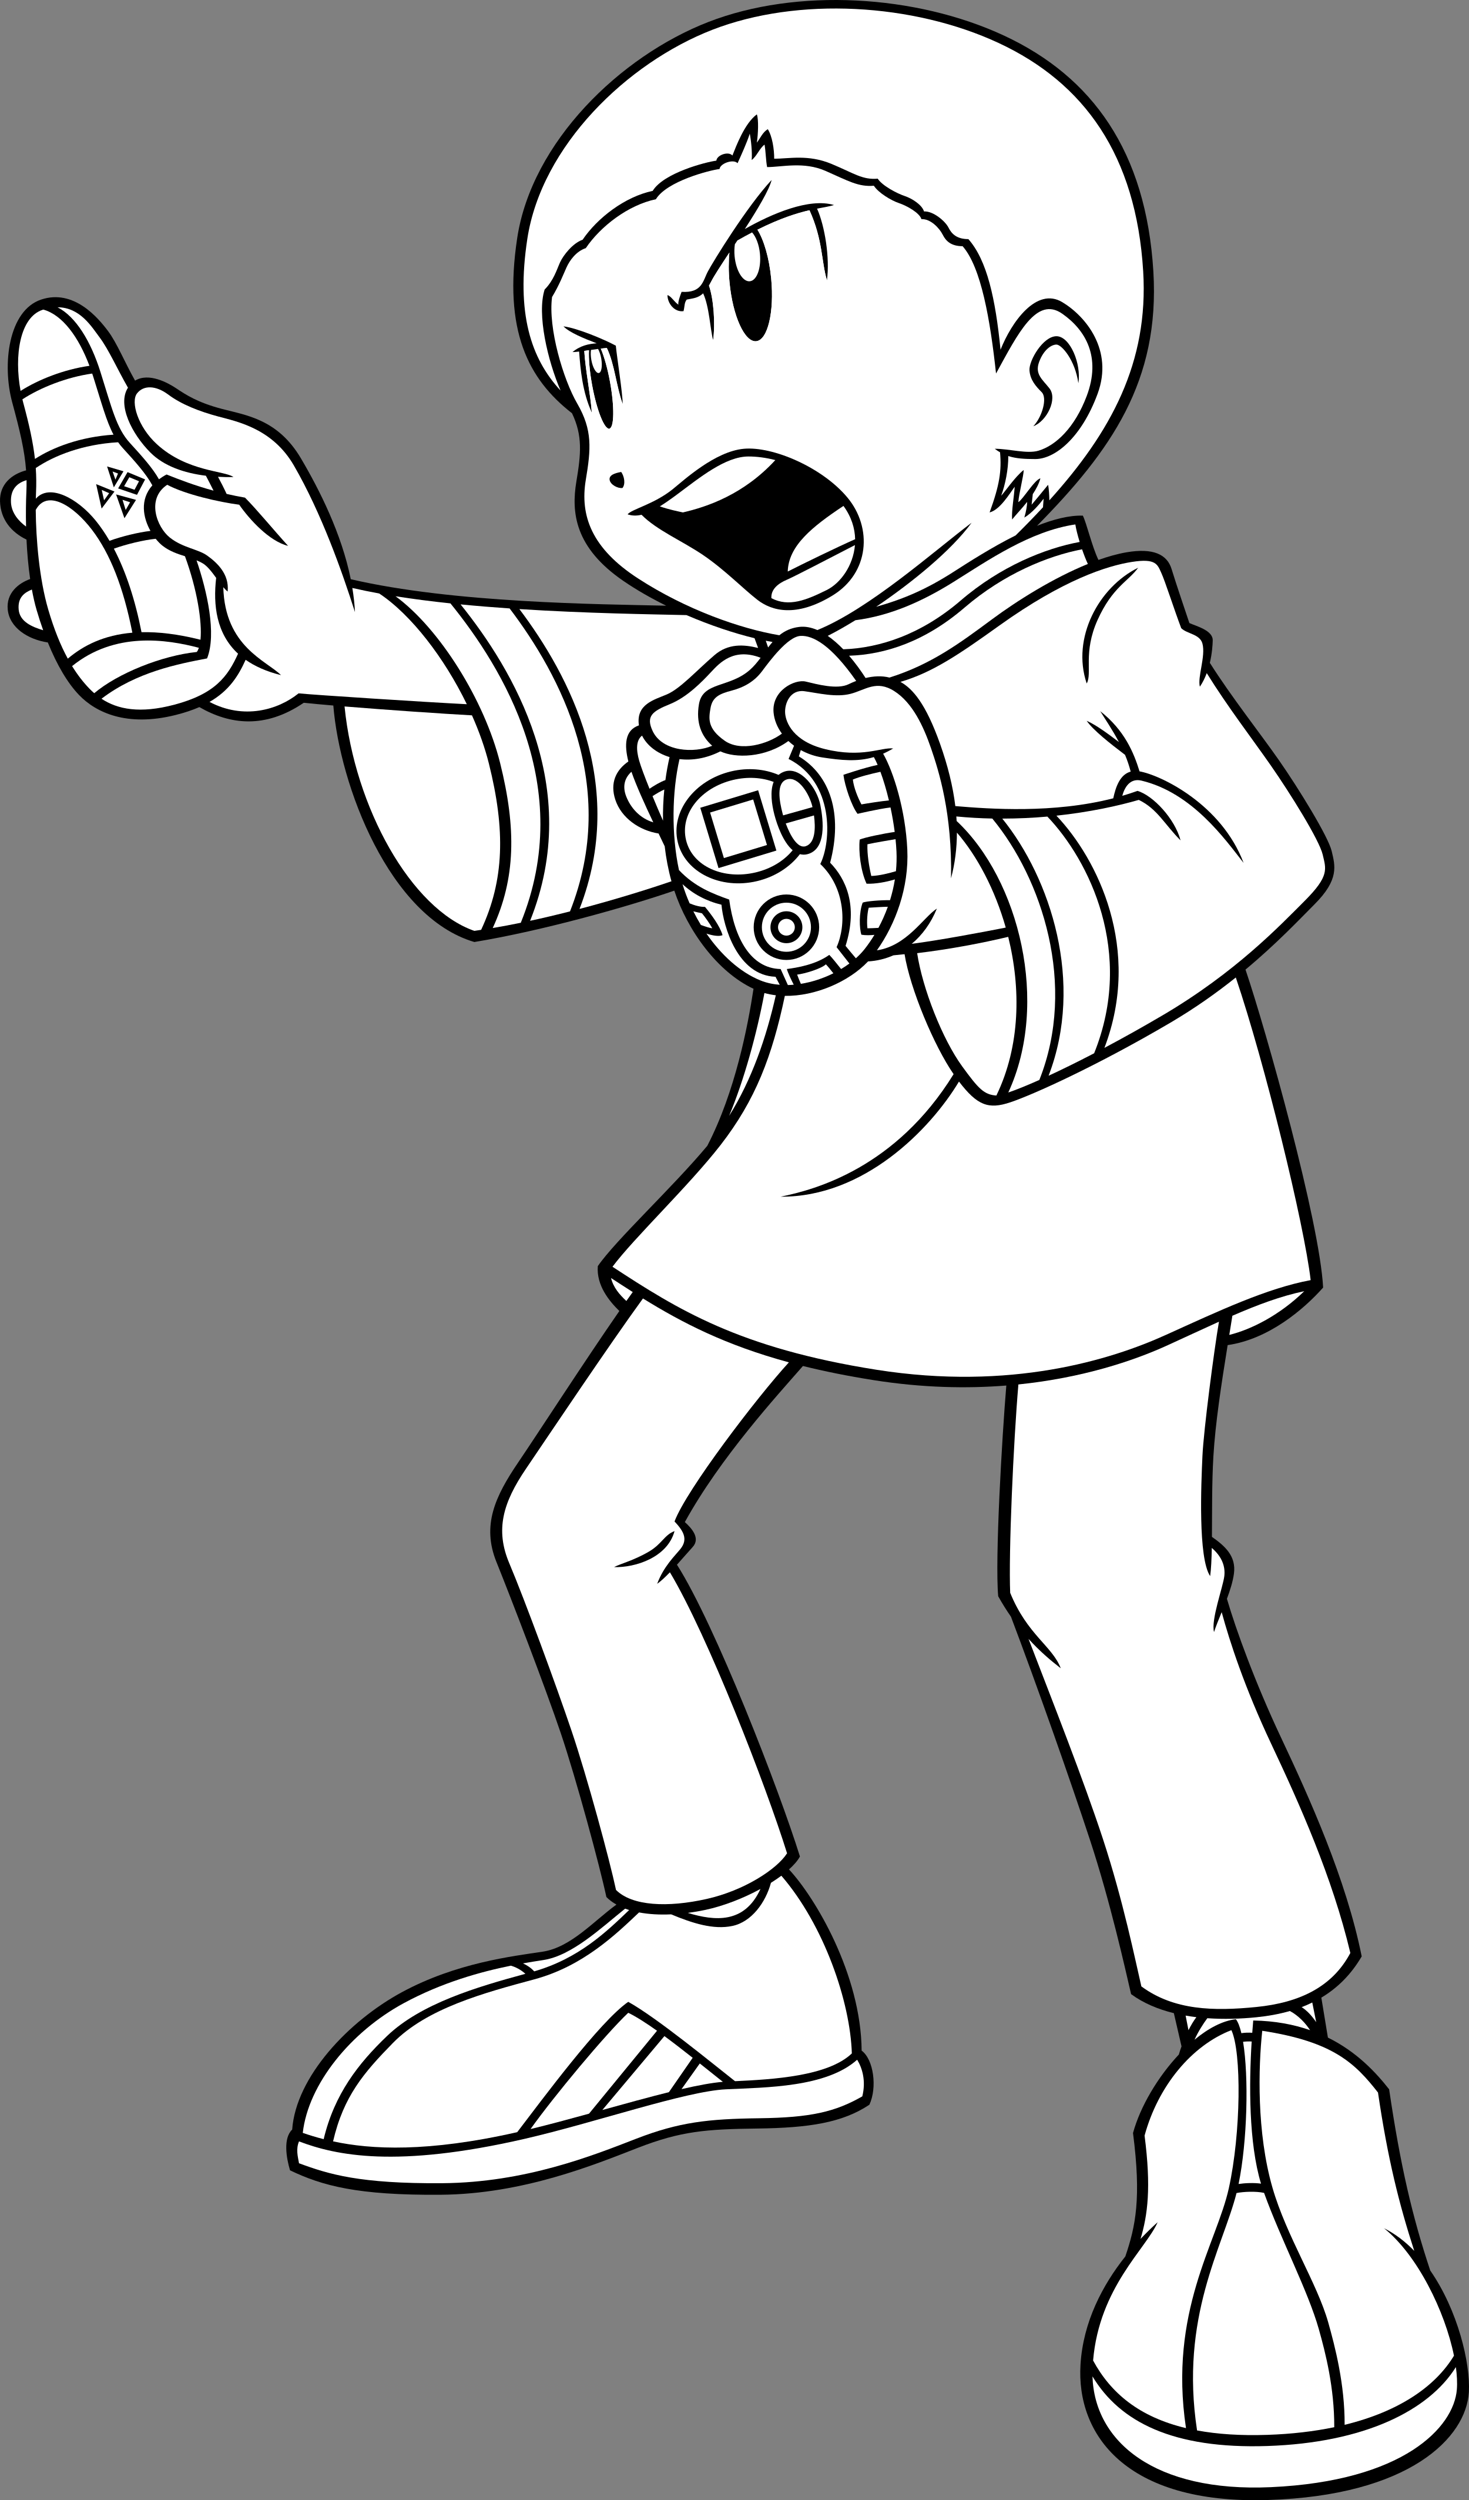 <?xml version="1.0" encoding="utf-8"?>
<!-- Generator: Adobe Illustrator 20.1.0, SVG Export Plug-In . SVG Version: 6.00 Build 0)  -->
<svg version="1.1" id="Layer_1" xmlns="http://www.w3.org/2000/svg" xmlns:xlink="http://www.w3.org/1999/xlink" x="0px" y="0px"
	 viewBox="0 0 285.572 485.972" style="enable-background:new 0 0 285.572 485.972;" xml:space="preserve">
<rect x="0" y="0" width="285.572" height="485.972" fill="#808080" stroke="none"/>
<g>
	<path d="M278.035,441.318c-3.488-10.491-5.802-20.374-7.99-35.216
		c-2.612-3.328-6.32-7.301-11.901-10.052l-1.278-7.766
		c3.067-1.833,5.745-4.414,7.846-8.016c-3-15-10.167-30.833-15.667-42.5
		c-5.01-10.627-8.769-20.963-10.533-27.006c0.622-1.665,1.159-3.352,1.367-4.91
		c0.456-3.421-1.794-5.386-4.281-7.128c0.041-4.753-0.021-10.482,0.281-15.622
		c0.382-6.496,1.567-14.158,2.774-21.651c7.955-1.143,14.761-6.909,18.559-11.182
		c-0.644-12.708-11.066-49.937-15.088-61.808c6.112-5.093,10.523-9.793,13.421-12.692
		c4.833-4.833,4-7.5,3.333-10.333c-0.667-2.834-6.417-12.167-10.25-17.667
		c-3.621-5.195-9.304-12.389-13.436-18.931c0.431-1.814,0.542-3.459,0.561-4.361
		c0.041-1.958-3.167-2.75-4.542-3.375c-0.625-1.875-2.583-7.625-3.458-10.5s-3.625-4.125-8.75-3.25
		c-1.741,0.297-3.584,0.816-5.467,1.484c-1.266-2.636-2.296-7.135-3.033-8.609
		c-2.674-0.085-5.763,0.73-8.905,1.978c14.396-14.619,23.906-28.114,22.614-49.436
		c-1.412-23.3-11.833-37.833-29-45.833c-17.167-8-40.333-9.333-57.5-2.667
		c-17.167,6.667-34.334,23.333-37.167,42c-2.726,17.958,2.118,27.424,10.65,34.053
		c2.099,4.392,1.747,7.899,0.85,13.28c-1,6-0.333,12.834,9.167,19.334
		c2.583,1.768,5.403,3.368,8.291,4.795c-13.026-0.3-41.328-0.491-61.313-5.148
		c-1.784-8.829-6.058-17.333-9.686-23.481c-4.5-7.625-10.625-8.375-15.375-9.625s-7-2.75-8.875-4
		c-1.629-1.086-5.332-3.11-7.997-1.494c-1.996-3.522-3.521-7.322-5.253-9.631
		c-1.875-2.5-6.625-8.25-13-6.125s-7.625,12.625-5.625,20c1.478,5.448,2.407,9.328,2.692,13.2
		c-2.762,0.723-5.18,2.676-5.067,6.05c0.116,3.47,2.17,5.962,5.147,7.407
		c0.119,2.502,0.341,5.13,0.71,7.665c-2.268,0.807-4.677,2.728-4.357,5.928
		c0.35,3.503,3.865,5.806,7.792,6.399c1.765,4.356,3.834,7.89,6.083,10.226
		c3.25,3.375,9.25,6.25,18.75,3.875c1.77-0.442,3.296-0.959,4.624-1.539
		c5.922,3.409,12.766,4.283,20.293-0.836c1.557,0.162,3.533,0.343,5.751,0.532
		c1.25,15.493,10.849,41.095,27.415,45.968c13.392-2.206,30.049-6.941,38.872-9.987
		c2.585,7.748,8.364,15.789,15.398,19.079c-1.097,7.179-3.516,19.956-8.983,30.518
		c-6.682,8.019-17.807,18.328-21.286,23.389c-0.3,3.742,2.223,6.809,4.189,8.723
		c-6.671,9.612-15.841,23.798-19.647,29.402c-4.5,6.625-7.125,12.25-4.25,19.375s9.5,24.375,12.5,33.25
		s7.625,26,8.875,31.875c0.552,0.571,1.216,1.055,1.955,1.474
		c-4.404,3.188-8.857,8.318-14.33,9.151c-5.75,0.875-16.75,2.125-27.375,7.875
		c-10.359,5.606-20.594,16.439-21.332,26.709c-1.767,1.669-1.155,5.456-0.417,7.916
		c6.25,3,13.125,4.875,29.25,4.75s30-5.875,38.375-9.125s13.25-3.625,23.25-3.75s16.5-1.125,21.75-4.625
		c1.548-3.318,0.843-8.781-1.504-10.517c-0.124-14.835-9.065-29.802-14.124-35.217
		c0.959-0.865,1.703-1.719,2.128-2.516c-4.017-12.902-16.446-44.996-23.906-56.714
		c1.167-1.294,2.267-2.588,3.031-3.411c1.625-1.75-0.25-3.75-1.5-4.875
		c6.982-12.662,17.987-24.642,22.959-30.338c4.13,1.026,8.69,1.951,13.791,2.755
		c9.421,1.485,18.052,1.654,25.745,1.042c-0.846,10.167-2.222,33.717-1.578,40.958
		c0.81,1.451,1.641,2.767,2.48,3.975c5.068,13.388,11.559,31.818,15.353,43.359
		c4,12.167,6.833,25,8,30c2.383,1.756,5.238,2.945,8.315,3.701l1.49,6.455
		c-0.211,0.578-0.384,1.113-0.515,1.581c-4.074,4.348-7.505,10.093-8.915,15.263
		c1.644,12.717,0.5,18.127-1.492,23.987c-4.419,5.559-8.204,12.71-8.716,21.013
		c-0.833,13.5,8.667,27.166,36.334,26.333c27.666-0.833,38.666-12.167,39.166-21
		C285.859,459.392,283.425,449.081,278.035,441.318z"/>
	<path style="fill:#FFFFFF;" d="M146.681,124.051l0.694,1.893c-2.767-0.682-5.804-0.913-8.496,1.408
		c-3.625,3.125-6.625,6.5-9.25,7.625c-2.462,1.055-6.024,1.891-5.424,6.015
		c-2.783,0.939-2.844,3.857-2.052,7.02c-2.413,1.666-3.618,4.183-2.524,7.465
		c1.174,3.523,4.664,5.941,8.398,6.533c0.401,0.838,0.799,1.668,1.189,2.481
		c0.268,2.309,0.702,4.592,1.314,6.805c-4.393,1.507-10.813,3.519-17.871,5.375
		c9.319-24.064-1.965-45.377-11.692-58.282c12.985,0.829,25.316,1.005,32.486,1.17
		C138.098,121.563,142.723,123.087,146.681,124.051z"/>
	<path style="fill:#FFFFFF;" d="M76.891,115.893c3.416,0.542,7.006,1,10.675,1.386
		c10.189,12.57,24.379,35.723,13.674,62.082c-1.831,0.375-3.654,0.717-5.453,1.02
		c4.434-9.598,4.623-19.321,1.425-32.112C94.176,136.125,85.472,122.187,76.891,115.893z"/>
	<path style="fill:#FFFFFF;" d="M89.538,117.477c3.159,0.309,6.356,0.567,9.531,0.785
		c9.815,12.941,21.37,34.52,11.741,58.886c-2.544,0.648-5.147,1.269-7.76,1.833
		C113.469,152.956,99.673,130.078,89.538,117.477z"/>
	<path style="fill:#FFFFFF;" d="M19.379,65.602c1.732,2.31,3.469,6.215,5.497,9.754
		c-2.133,3.319,0.767,9.009,4.378,12.621c2.639,2.639,6.578,3.974,10.77,4.492
		c0.399,0.744,0.965,1.859,1.489,2.902c-3.655-0.996-6.649-2.15-9.134-3.145
		c-0.554,0.295-1.04,0.609-1.476,0.937c-1.244-2.218-3.35-4.544-5.649-7.062
		c-2.625-2.875-3.5-6.75-5.75-13.875c-1.862-5.897-4.754-10.671-8.317-12.499
		C15.563,59.732,17.82,63.524,19.379,65.602z"/>
	<path style="fill:#FFFFFF;" d="M35.958,108.12c2.359,6.436,3.364,12.734,3.014,16.227
		c-4.397-1.105-8.183-1.543-11.461-1.464c-1.22-6.211-3.01-11.727-5.374-16.237
		c2.362-0.855,5.802-1.691,8.137-1.919c0.454,0.571,0.923,1.041,1.356,1.375
		C32.984,107.149,34.484,107.649,35.958,108.12z"/>
	<path style="fill:#FFFFFF;" d="M9.379,118.477c-1.74-5.935-2.389-13.711-2.431-19.355
		c2.176-4.081,7.307-0.894,10.931,3.855c3.525,4.619,6.102,11.138,7.851,20
		c-5.498,0.466-9.479,2.443-12.55,5.047C11.762,125.426,10.5,122.302,9.379,118.477z"/>
	<path style="fill:#FFFFFF;" d="M21.289,105.119c-0.825-1.413-1.71-2.718-2.66-3.893
		c-3.529-4.36-9.038-7.334-11.665-4.283c0.01-0.424,0.022-0.834,0.04-1.217
		c0.074-1.631,0.058-3.185-0.05-4.756c3.562-2.409,9.102-4.611,16.009-5.009
		c0.282,0.399,0.585,0.778,0.916,1.141c2.359,2.584,4.508,4.964,5.737,7.235
		c-2.48,2.816-1.793,6.309-0.368,8.857C26.889,103.462,23.564,104.284,21.289,105.119z"/>
	<path style="fill:#FFFFFF;" d="M8.254,60.227c0.064-0.021,0.121-0.031,0.184-0.05
		c3.736,1.058,6.837,5.32,8.952,10.928c-4.928,0.69-9.924,2.668-13.389,4.876
		C2.726,69.129,3.865,61.69,8.254,60.227z"/>
	<path style="fill:#FFFFFF;" d="M4.355,77.618c3.464-2.258,8.546-4.301,13.567-5.01
		c0.069,0.206,0.141,0.409,0.207,0.618c1.639,5.19,2.55,8.65,3.938,11.261
		c-6.496,0.433-11.764,2.452-15.274,4.717c-0.359-3.196-1.102-6.602-2.289-10.978
		C4.45,78.027,4.406,77.821,4.355,77.618z"/>
	<path style="fill:#FFFFFF;" d="M2.129,97.602c-0.106-2.553,1.24-3.741,3.029-4.272
		c0.014,0.745,0.006,1.498-0.029,2.272c-0.083,1.82-0.122,4.166-0.064,6.745
		C3.662,101.325,2.217,99.728,2.129,97.602z"/>
	<path style="fill:#FFFFFF;" d="M3.629,118.477c-0.206-2.369,1.118-3.289,2.568-3.892
		c0.257,1.401,0.562,2.756,0.932,4.017c0.396,1.35,0.817,2.652,1.263,3.899
		C6.28,121.869,3.836,120.862,3.629,118.477z"/>
	<path style="fill:#FFFFFF;" d="M14.015,129.472c8.317-6.74,18.355-5.21,24.645-3.56
		c-0.113,0.329-0.244,0.614-0.406,0.814c-6.817,0.705-15.399,4.173-19.934,8.014
		c-0.326-0.285-0.643-0.579-0.941-0.889C16.174,132.6,15.055,131.158,14.015,129.472z"/>
	<path style="fill:#FFFFFF;" d="M33.879,136.977c-6.659,1.763-11.011,0.911-14.148-1.161
		c6.829-5.208,14.884-6.759,20.523-7.839c1.897-4.743-0.03-13.193-2.047-19.064
		c0.4,0.167,0.795,0.346,1.172,0.564c0.931,0.539,1.806,1.699,2.642,2.848
		c-0.614,5.308,0.042,10.841,4.257,14.736C44.266,131.519,41.781,134.885,33.879,136.977z"/>
	<path style="fill:#FFFFFF;" d="M58.045,134.768c-3.994,3.226-10.678,5.164-17.312,1.665
		c3.825-2.2,5.606-5.066,7.018-8.188c1.778,1.254,4.032,2.277,6.877,2.981
		c-2.801-2.801-10.918-5.51-11.22-17.091c0.285,0.332,0.567,0.632,0.845,0.841
		c0.375-3.5-2.25-5.75-4-7s-4.75-1.5-7.25-3.5s-4.625-7.5-0.5-10.25c3.5,1.875,10.125,3.375,14,3.875c2,2.875,5.875,7.125,9.5,8
		c-2.625-2.875-6.125-7.125-8.375-9.375c-1.261-0.214-2.439-0.461-3.577-0.722
		c-0.497-1.092-1.223-2.497-1.674-3.329c1.002,0.055,2.007,0.072,3.001,0.051
		c-1.625-1.25-9-1-14.875-6.375c-3.718-3.401-5.125-8.25-3.875-9.875s3.625-1.625,6.125,0.25s6,3.25,9.75,4.25
		s10.5,2.375,14.625,9.5c5.36,9.259,9.375,20.625,11.875,28.5c-0.071-1.563-0.253-3.132-0.509-4.694
		c1.665,0.386,3.407,0.744,5.218,1.072c6.239,4.137,12.663,12.526,17.035,21.525
		C82.54,136.462,61.221,135.086,58.045,134.768z"/>
	<path style="fill:#FFFFFF;" d="M66.981,137.316c8.401,0.687,19.224,1.429,24.77,1.727
		c1.397,3.143,2.528,6.325,3.294,9.392c3.219,12.875,3.005,22.642-1.514,32.302
		c-0.44,0.066-0.884,0.138-1.319,0.198C79.93,176.678,68.943,156.973,66.981,137.316z"/>
	<path style="fill:#FFFFFF;" d="M220.004,109.227c4.75-0.75,5,0.5,5.75,2.125s2.5,7.125,3.875,10.75
		c1.125,1.125,3.625,1.125,4.125,3c0.657,2.463-1,6.5-0.5,8.375c0.562-0.827,0.997-1.729,1.336-2.641
		c4.063,6.548,8.719,12.59,12.414,17.891c3.833,5.5,9.458,14.542,10.125,17.375
		c0.667,2.834,1.333,4.167-3.5,9c-4.834,4.834-13.459,13.917-27.625,22.25
		c-4.032,2.372-7.824,4.478-11.305,6.325c7.32-19.218-1.336-36.704-9.331-45.132
		c6.489-0.695,12.029-1.913,16.01-3.068c3.625,1.75,5,4.75,8.125,7.875c-1.125-4.25-5.375-8.75-8.375-9.625
		c-0.975,0.355-1.963,0.668-2.957,0.96c0.42-1.583,1.475-3.491,3.707-2.96
		c9.88,2.353,16.25,11.375,19.875,16c-4.311-11.418-16.112-17.078-20.226-17.794
		c-1.13-3.657-2.914-7.985-7.649-11.706c0.902,1.458,2.339,3.547,3.636,6.003
		c-1.918-1.453-4.356-3.282-6.261-4.128c1.159,1.738,4.571,4.441,7.453,6.619
		c0.44,1.044,0.808,2.137,1.097,3.259c-2.095,0.568-2.917,3.011-3.386,5.189
		c-11.605,2.974-23.927,2.083-30.702,1.514c-0.473-3.872-1.474-7.891-2.962-12.081
		c-2.778-7.819-5.301-10.723-7.711-12.065c6.239-1.81,11.511-5.419,19.211-10.935
		C206.741,112.656,215.254,109.977,220.004,109.227z"/>
	<path style="fill:#FFFFFF;" d="M170.467,184.721c3.622-5.11,6.26-12.183,5.912-19.619
		c-0.357-7.623-2.644-15.01-4.697-18.61c0.638-0.282,1.285-0.614,1.947-1.015
		c-2.375-0.25-6.006,1.899-13.25,0.125c-6.125-1.5-7.625-5.125-7.75-7s1-4.625,3.75-4.25s6.125,1.25,9,0.5s5-2.75,8.5-0.5
		s5.625,6.75,7.125,11.125s4.125,12.625,3.875,25.25c0.765-2.878,1.135-5.839,1.146-8.891
		c3.981,4.599,7.417,11.139,9.492,18.462c-4.966,0.979-13.143,2.495-18.273,3.157
		c1.993-1.672,3.703-3.947,4.885-6.853C179.485,178.326,176.306,183.842,170.467,184.721z"/>
	<path style="fill:#FFFFFF;" d="M166.441,132.354c-0.511,0.195-1,0.404-1.437,0.623
		c-2.25,1.125-6.25,0-8.375-0.5s-6.625,1.75-6.25,6c0.129,1.469,0.715,2.874,1.622,4.12
		c-2.801,2.074-8.046,3.544-11.122,1.38c-3.375-2.375-3.125-4.25-2.75-6.375s1.75-2.75,4.125-3.375
		s4.375-1.75,5.875-3.75s5-6.75,7.5-6.875C158.056,123.48,161.549,125.378,166.441,132.354z"/>
	<path style="fill:#FFFFFF;" d="M149.322,125.85l-0.452-1.311c0.448,0.091,0.884,0.173,1.307,0.247
		C149.882,125.129,149.598,125.484,149.322,125.85z"/>
	<path style="fill:#FFFFFF;" d="M147.864,127.849c-0.634,0.851-1.306,1.674-2.11,2.378
		c-4,3.5-9.125,2.25-9.875,6.625c-0.623,3.631,0.468,6.247,2.57,8.102
		c-3.454,1.49-9.671,1.175-11.57-2.852c-1.387-2.939,0-3.875,3.375-5.25c3.375-1.375,6.25-4.375,8-6.25
		C139.935,128.8,142.663,125.859,147.864,127.849z"/>
	<path style="fill:#FFFFFF;" d="M192.879,120.352c-6.299,4.666-11.837,8.786-19.964,11.347
		c-1.522-0.384-3.14-0.276-4.645,0.086c-0.859-1.34-1.954-2.87-3.209-4.331
		c7.091-0.23,14.823-2.804,22.443-9.353c7.65-6.575,16.21-10.057,22.848-11.333
		c0.353,1.023,0.739,2.017,1.125,2.852C204.755,112.344,197.747,116.746,192.879,120.352z"/>
	<path style="fill:#FFFFFF;" d="M209.886,105.341c-6.676,1.23-15.371,4.716-23.132,11.386
		c-7.624,6.552-15.7,9.238-22.826,9.477c-0.947-0.983-1.962-1.879-3.018-2.609
		c1.549-0.778,3.378-1.809,5.378-3.042c6.755-0.866,12.996-3.642,19.091-7.451
		c6.666-4.166,14.875-9.875,23.666-11.166C209.182,102.825,209.493,104.054,209.886,105.341z"/>
	<path style="fill:#FFFFFF;" d="M102.509,46.447c2.743-18.072,19.362-34.207,35.982-40.661
		c16.619-6.454,39.047-5.163,55.667,2.582c16.62,7.745,26.708,21.815,28.076,44.373
		c1.072,17.683-6.204,31.183-18.241,44.508c-0.02-0.975-0.077-2.128-0.239-3.021
		c-1,1.25-3.209,3.875-3.209,3.875l0.23-2.064c0.644-0.973,1.193-2,1.479-3.061
		c-1.125,0.25-3.417,4.125-4.292,4.625c0.125-1.75,1.042-5.125,1.042-6.25c-1.625,1.25-3.75,4.375-4.375,5
		c0.806-2.187,1.392-5.113,1.383-7.711c1.494,0.489,3.151,0.586,5.242,0.586
		c3.875,0,9-4.208,12.125-12.708s-2.353-15.078-6.875-17.792c-5-3-9.875,3.875-12,9.25c-1-10-2.625-17.375-6.25-21.5
		c-2.25,0-3.25-1-3.875-2.25s-3-3.25-4.75-3.125c-0.375-1.25-2.25-2.5-3.75-3s-4.375-2-5.25-3.375c-3,0.25-4.5-1-9-2.875
		c-4.5-1.875-8.25-1-11.125-1c0-1.875-0.375-4.375-1.25-5.75c-1,0.625-1.375,1.625-2.125,2.625c0.25-1.625,0.375-4.5,0-5.5
		c-2.375,1.75-4,6.125-4.75,8c-0.75-0.875-3-0.125-3.125,1c-2,0.25-10.25,2.375-12.375,5.875
		c-5.375,1.125-10.75,5.25-13.625,9.5c-1.875,0.625-3.75,3-4.375,4.375s-1.25,3.542-3,5.292
		c-1.548,4.786,0.59,13.836,3.098,19.651C103.193,69.682,100.313,60.911,102.509,46.447z"/>
	<path style="fill:#FFFFFF;" d="M113.879,93.268c1-6,1.333-9.667-1.667-14.833
		c-2.71-4.668-5.692-14.639-4.892-20.7c1.434-2.383,2.184-4.383,2.809-5.758
		s1.875-3.125,3.75-3.75c2.875-4.25,8.25-8.375,13.625-9.5c2.125-3.5,10.375-5.625,12.375-5.875
		c0.125-1.125,2.75-2,3.5-1.125c0.625-1.375,1.875-4.125,2.375-5.75c0.25,1.25,0.5,3.625,0.375,5.125
		c1-0.75,1.5-2.25,2.5-3c0.25,1.5,0.25,3.125,0.5,4.375c2.875,0,7.125-1.125,11.375,0.75
		c4.46,1.968,6.375,3.125,9.375,2.875c0.875,1.375,3.375,2.875,4.875,3.375s4,1.875,4.375,3.125c1.75-0.125,3.5,1.75,4.125,3
		s1.625,2.25,3.875,2.25c3.625,4.125,5.375,14.375,6.5,24.75c4.25-7.75,7.875-15.125,12.875-11.625
		c4.488,3.142,7.625,8.375,4.75,16c-2.315,6.14-6,9.625-9.375,10.625c-2.239,0.664-5.625-0.375-8.5-0.375
		c0.341,0.265,0.683,0.486,1.028,0.686c0.322,3.593-0.084,6.343-2.028,11.689
		c2-0.5,3.875-3.625,4.875-5c-0.125,2-0.625,4.625-0.5,6.375c0.686-0.873,1.838-2.057,2.93-3.428
		c-0.034,0.787-0.181,1.784-0.555,3.053c1.5-0.875,3-2.666,3.75-3.666
		c0,0-0.052,0.796-0.123,1.663c-1.689,1.821-3.462,3.642-5.316,5.471
		c-4.695,2.334-9.162,5.222-12.186,7.158c-5.254,3.362-9.636,5.218-14.93,6.716
		c6.903-4.668,14.556-10.868,18.555-16.341c-7.276,5.498-19.8,16.699-29.978,20.864
		c-1.159-0.502-2.343-0.755-3.522-0.614c-1.63,0.194-2.857,0.798-3.875,1.624
		c-7.617-1.288-18.106-4.979-27.459-11.04C115.045,106.602,112.712,100.268,113.879,93.268z"/>
	<path style="fill:#FFFFFF;" d="M187.045,207.268c-3.857-5.304-7.722-15.158-8.75-22
		c6.597-0.797,12.736-1.99,17.699-3.172c2.479,9.99,2.374,21.207-2.302,30.848
		C191.295,212.768,190.242,211.663,187.045,207.268z"/>
	<path style="fill:#FFFFFF;" d="M155.687,191.229c-0.24-0.553-0.574-1.34-0.725-1.794
		c1.5-0.167,4.75-1.167,5.583-2c0.38,0.379,0.951,1.095,1.46,1.746
		C160.031,190.167,157.863,190.882,155.687,191.229z"/>
	<path style="fill:#FFFFFF;" d="M163.51,188.354c-0.767-0.958-1.767-2.222-2.297-2.752
		c-2.667,1.917-6.333,2.5-8.25,2.75c0.202,0.742,0.838,2.077,1.34,3.048
		c-0.382,0.032-0.763,0.061-1.141,0.068l-1.407-3.116c-5.75-0.125-8.959-5.833-10-13.5
		c-3.154-1.126-6.713-2.463-9.764-5.734c-1.49-6.936-1.352-15.213,0.104-21.57
		c2.425,0.301,5.179-0.105,7.941-1.507c2.876,1.352,8.649,1.315,13.225-2.011
		c0.343,0.326,0.712,0.631,1.102,0.918l-1.066,2.57c8.917,4.5,8.334,16.083,6.167,20.417
		c4.917,4.666,5.083,11.916,3.167,16.166l2.491,3.183
		C164.611,187.662,164.07,188.016,163.51,188.354z"/>
	<path d="M152.879,173.863c-3.515,0-6.364,2.849-6.364,6.364c0,3.515,2.849,6.364,6.364,6.364
		c3.515,0,6.364-2.85,6.364-6.364C159.243,176.712,156.393,173.863,152.879,173.863z"/>
	<circle style="fill:#FFFFFF;" cx="152.879" cy="180.227" r="4.773"/>
	<circle cx="152.879" cy="180.227" r="3.103"/>
	<circle style="fill:#FFFFFF;" cx="152.879" cy="180.227" r="1.634"/>
	<path style="fill:#FFFFFF;" d="M150.817,193.45c-1.849,8.217-4.674,16.414-9.078,23.449
		c2.931-7.032,5.359-15.878,6.865-23.885C149.32,193.22,150.061,193.358,150.817,193.45z"/>
	<path style="fill:#FFFFFF;" d="M128.89,159.523c-0.659-1.489-1.369-3.152-2.038-4.773
		c0.706-0.459,1.497-0.938,2.288-1.288C128.943,155.455,128.856,157.484,128.89,159.523z"/>
	<path style="fill:#FFFFFF;" d="M122.753,150.01c0.91,2.635,2.527,6.204,4.243,9.833
		c-2.615-0.793-4.364-2.795-5.242-4.991C120.927,152.784,121.48,151.152,122.753,150.01z"/>
	<path style="fill:#FFFFFF;" d="M129.355,151.626c-1.064,0.383-2.169,1.07-3.092,1.68
		c-0.917-2.277-1.685-4.32-2.009-5.454c-0.603-2.11-0.619-3.961,0.559-4.872
		c0.928,1.892,2.863,3.424,5.351,4.174C129.831,148.605,129.56,150.1,129.355,151.626z"/>
	<path style="fill:#FFFFFF;" d="M170.766,180.353c-0.82,0.047-1.705,0.083-2.137,0.083
		c-0.167-1.334,0-3.167,0.25-4c1.191-0.063,2.571-0.173,3.714-0.188
		C172.075,177.689,171.458,179.065,170.766,180.353z"/>
	<path style="fill:#FFFFFF;" d="M174.274,165.512c0.061,1.29,0.018,2.568-0.106,3.825
		c-1.286,0.379-3.155,0.869-4.789,0.931c-0.417-1.75-0.834-4.25-0.75-6.167
		c1.921-0.412,3.893-0.71,5.462-0.989C174.172,163.92,174.237,164.723,174.274,165.512z"/>
	<path style="fill:#FFFFFF;" d="M172.805,155.579c-1.634,0.162-4.128,0.558-5.343,0.772
		c-0.667-1.25-1.5-3.25-1.667-4.833c1.391-0.585,3.552-1.106,5.356-1.507
		C171.741,151.6,172.312,153.512,172.805,155.579z"/>
	<path style="fill:#FFFFFF;" d="M169.876,147.156c0.243,0.433,0.489,0.941,0.737,1.516
		c-2.822,0.609-6.651,1.93-6.651,1.93c0.25,2.084,1.583,6.084,2.75,7.584
		c0,0,3.899-0.925,6.4-1.245c0.331,1.547,0.61,3.155,0.817,4.765
		c-2.057,0.284-5.817,1.058-6.801,1.48c-0.25,2.25,0.166,6.083,1.333,8.583
		c1.712,0.066,3.883-0.338,5.504-0.839c-0.219,1.385-0.542,2.734-0.945,4.039
		c-1.853-0.027-4.55,0.191-5.309,0.467c-0.75,1.916-0.667,5.083-0.25,6.25
		c0.852,0.134,1.748,0.099,2.527,0.025c-0.586,0.966-1.212,1.875-1.867,2.712
		c-0.502,0.642-1.089,1.257-1.74,1.84c-0.592-0.702-1.556-1.851-2.003-2.411
		c2.5-7.916,0-13.083-3-16.166c2.5-9.5,0-17-6.084-20.667l0.377-1.226
		c1.271,0.704,2.697,1.207,4.206,1.434C163.515,147.772,166.624,148.113,169.876,147.156z"/>
	<path style="fill:#FFFFFF;" d="M185.969,159.58c-0.016-0.293-0.037-0.589-0.059-0.884
		c2.374,0.227,4.71,0.36,6.987,0.404c9.651,11.66,16.48,32.374,9.152,50.81
		c-2.59,1.155-4.644,1.974-6.04,2.44C204.036,195.045,198.192,171.026,185.969,159.58z"/>
	<path style="fill:#FFFFFF;" d="M194.844,159.113c3.049-0.003,5.988-0.143,8.766-0.392
		c8.124,8.515,16.987,26.416,9.089,46.006c-3.31,1.721-6.297,3.185-8.856,4.367
		C210.811,190.975,204.248,170.747,194.844,159.113z"/>
	<path style="fill:#FFFFFF;" d="M134.787,177.137c0.558,0.148,1.127,0.254,1.675,0.381
		c0.5,0.583,1.583,2.083,2,2.917c-0.478-0.048-1.367-0.343-2.212-0.649
		C135.723,178.92,135.234,178.035,134.787,177.137z"/>
	<path style="fill:#FFFFFF;" d="M137.334,181.463c1.199,0.393,2.431,0.604,3.128,0.305
		c-0.5-1.75-2.167-4-3.417-5.5c-0.781,0.056-2.004-0.264-2.982-0.681
		c-0.539-1.231-1.005-2.47-1.371-3.696c-0.003-0.012-0.006-0.025-0.01-0.036
		c2.073,1.932,4.656,3.293,7.571,3.997c0.375,4.25,3.125,13.75,10.5,14l0.828,1.564
		c-1.308-0.105-2.572-0.371-3.737-0.841C143.779,188.935,140.135,185.52,137.334,181.463z"/>
	<path style="fill:#FFFFFF;" d="M170.42,266.248c-26.808-4.225-38.728-11.775-51.353-20.026
		c4.115-5.533,14.84-15.727,20.978-23.62c6.836-8.789,10.054-17.308,12.529-29.033
		c5.906,0.092,12.446-2.744,16.174-6.698c1.663-0.089,3.332-0.48,4.924-1.182
		c0.721-0.069,1.445-0.145,2.172-0.225c1.093,6.766,5.749,17.852,9.535,23.32
		c-11.219,18.184-26.851,22.462-33.625,23.817c16.166,0.121,29.07-13.032,34.67-22.378
		c3.561,4.656,5.729,5.453,9.955,4.044c4.5-1.5,17-7.167,31.166-15.5
		c4.822-2.836,9.031-5.844,12.695-8.771c5.664,16.727,13.278,47.92,14.552,58.823
		c-8.57,1.6-17.882,5.999-28.164,10.657C215.962,264.31,196.514,270.36,170.42,266.248z"/>
	<path style="fill:#FFFFFF;" d="M239.571,255.746c4.857-2.11,9.449-3.837,13.97-4.772
		c-4.723,4.614-10.263,7.437-14.567,8.494C239.176,258.216,239.374,256.976,239.571,255.746z"/>
	<path style="fill:#FFFFFF;" d="M118.781,248.409c1.407,0.92,2.808,1.829,4.222,2.727
		c-0.398,0.553-0.811,1.132-1.24,1.741C120.416,251.608,119.261,250.299,118.781,248.409z"/>
	<path style="fill:#FFFFFF;" d="M131.129,295.727c1.625,1.75,2.75,3.375,1.125,5.375
		c-1.095,1.348-3.25,3.375-4.5,6.75c0.739-0.522,1.6-1.337,2.476-2.244
		c7.382,12.348,18.691,41.502,22.774,54.619c-2,3.125-8.375,7.25-15.625,8.875
		c-7.607,1.705-14.5,1.375-17.625-1.75c-1.25-5.875-5.625-22-8.625-30.875s-9.131-25.549-12.125-32.625
		c-2.75-6.5-1.25-11.75,3.25-18.375c4.413-6.497,16.155-24.047,22.738-33.093
		c7.657,4.734,16.014,9.058,28.368,12.418C147.157,271.575,133.405,289.617,131.129,295.727z"/>
	<path style="fill:#FFFFFF;" d="M214.379,357.352c-3.761-11.439-9.473-25.897-14.437-38.805
		c2.191,2.419,4.345,4.234,6.27,5.721c-1.667-4.333-6.5-6.5-9.833-14.667
		c-0.325-7.808,0.62-29.104,1.595-40.504c12.492-1.28,22.32-4.588,28.739-7.496
		c3.587-1.626,6.984-3.229,10.252-4.701c-0.963,5.629-2.975,21.011-3.21,26.076
		c-0.25,5.375-0.875,19.875,1.5,23.375c0.188-1.392,0.273-3.287,0.315-5.48
		c1.986,1.711,2.656,3.595,2.435,5.48c-0.25,2.125-2.625,8.5-2,10.875
		c0.365-1.141,0.914-2.466,1.487-3.87c1.559,5.713,4.412,14.535,9.638,25.62
		c5.5,11.667,11.875,25.875,15.375,40.625c-3.5,6.625-9.917,9.667-18.25,10.5
		c-8.334,0.833-16.042,0.667-22.375-4C220.712,381.102,218.379,369.518,214.379,357.352z"/>
	<path style="fill:#FFFFFF;" d="M105.629,380.977c5.558-0.846,11.229-6.241,15.893-9.988
		c0.255,0.095,0.515,0.186,0.782,0.269c-4.354,4.169-9.724,9.4-18.462,11.919
		c-0.588-0.671-1.393-1.195-2.175-1.552C103.154,381.36,104.492,381.15,105.629,380.977z"/>
	<path style="fill:#FFFFFF;" d="M78.504,389.352c7.473-4.044,15-6.105,20.813-7.28
		c0.894,0.251,1.987,0.803,2.814,1.584c-9.492,2.572-20.302,5.782-26.877,12.071
		c-5.604,5.36-10.25,11.322-12.334,20.068c-1.502-0.384-2.848-0.804-4.063-1.224
		C59.928,405.074,68.206,394.925,78.504,389.352z"/>
	<path style="fill:#FFFFFF;" d="M167.629,407.477c-5.25,3-10,4.125-20,4.25s-15.625,0.75-24,4s-21.5,8.5-37.625,8.625
		s-22.125-1.75-27.875-3.875c-0.25-1.375-0.625-2.75,0-4.25c7.176,2.722,18.875,5.25,43.875-0.5
		c13.77-3.167,31.25-9.25,39.125-9.625s19.5-0.375,25.5-5.75
		C167.629,401.977,168.379,404.477,167.629,407.477z"/>
	<path style="fill:#FFFFFF;" d="M140.521,404.651c-2.148,0.177-4.9,0.694-8.032,1.417l3.551-4.99
		C137.665,402.373,139.192,403.602,140.521,404.651z"/>
	<path style="fill:#FFFFFF;" d="M130.033,406.658c-3.977,0.984-8.417,2.217-12.938,3.467l12.066-14.365
		c1.815,1.335,3.69,2.792,5.495,4.219L130.033,406.658z"/>
	<path style="fill:#FFFFFF;" d="M114.504,410.84c-3.867,1.064-7.736,2.108-11.368,2.99
		c4.495-6.31,14.464-18.312,18.993-22.603c1.581,0.771,3.521,2.02,5.595,3.494L114.504,410.84
		z"/>
	<path style="fill:#FFFFFF;" d="M165.598,399.125c-4.625,4.436-15.302,5.053-22.711,5.4
		c-4.378-3.433-15.226-12.363-20.758-15.424c-5.585,3.885-16.712,18.973-21.584,25.333
		c-17.369,3.937-28.355,3.39-35.795,1.789c2.036-8.788,5.988-13.359,11.629-19.123
		c6.616-6.759,17.75-9.75,27.5-12.375c9.39-2.528,15.761-8.645,20.35-13.002
		c1.909,0.361,4.027,0.475,6.241,0.374c4.131,1.718,8.22,3.036,11.909,2.253
		c3.754-0.796,6.467-4.596,7.491-8.382c0.721-0.453,1.404-0.915,2.026-1.38
		C160.188,374.191,165.286,389.07,165.598,399.125z"/>
	<path style="fill:#FFFFFF;" d="M133.692,371.812c1.144-0.149,2.294-0.341,3.437-0.585
		c3.596-0.767,7.435-2.287,10.706-4.07C144.722,373.966,138.964,373.401,133.692,371.812z"/>
	<path style="fill:#FFFFFF;" d="M267.879,406.727c1.903,12.911,4.079,21.602,7.05,30.781
		c-1.741-1.797-3.7-3.314-5.883-4.406c6.499,5.199,11.865,16.165,13.604,24.777
		c-3.622,6.005-10.711,10.866-21.256,13.439c0.046-7.839-1.869-15.229-3.182-19.882
		c-2.157-7.647-8.106-16.75-10.833-26.167c-3.125-10.791-2.75-23.541-2-30.541
		C259.254,396.852,263.462,401.102,267.879,406.727z"/>
	<path style="fill:#FFFFFF;" d="M232.708,472.409c-3.378-22.079,4.991-35.6,7.674-46.147
		c1.353-0.263,3.741-0.379,5.352-0.027c3.272,9.082,8.537,19.019,10.645,26.492
		c1.3,4.61,3.025,11.357,3,19.053c-3.9,0.81-8.225,1.33-12.999,1.489
		C241.158,473.443,236.636,473.136,232.708,472.409z"/>
	<path style="fill:#FFFFFF;" d="M244.212,392.102c2.255-0.226,4.446-0.618,6.54-1.217
		c1.648,0.872,3.014,2.328,3.922,3.717c-3.149-1.092-6.789-1.802-11.046-1.875
		c-0.066,0.74-0.13,1.55-0.192,2.389c-0.672-0.052-1.462-0.032-2.113,0.076
		c-0.292-1.233-0.649-2.173-1.07-2.715c-2.582,0.292-5.372,1.781-8.042,3.987
		c0.74-1.613,1.658-3.051,2.492-4.179C237.899,392.509,241.145,392.408,244.212,392.102z"/>
	<path style="fill:#FFFFFF;" d="M243.322,396.809c-0.515,8.224-0.577,19.725,1.817,27.628
		c-1.402-0.193-3.15-0.116-4.359,0.069c1.702-8.325,1.994-20.799,0.874-27.64
		C242.188,396.799,242.781,396.78,243.322,396.809z"/>
	<path style="fill:#FFFFFF;" d="M255.87,393.058c-0.919-1.339-1.82-2.28-2.83-2.926
		c0.704-0.268,1.39-0.573,2.064-0.901L255.87,393.058z"/>
	<path style="fill:#FFFFFF;" d="M230.483,391.773c0.691,0.121,1.387,0.226,2.091,0.309
		c-0.537,0.704-1.059,1.589-1.535,2.533L230.483,391.773z"/>
	<path style="fill:#FFFFFF;" d="M222.504,415.102c2.625-9.625,9.125-17.5,16.875-20.5c2,4.25,1.875,20-0.5,30.75
		c-2.357,10.668-11.724,23.926-8.324,46.606c-9.065-2.163-14.634-6.803-18.057-13.138
		c1.199-14.208,10.291-21.727,12.547-26.885c-1.086,0.975-2.207,2.066-3.325,3.25
		C223.111,430.523,223.811,425.215,222.504,415.102z"/>
	<path style="fill:#FFFFFF;" d="M283.212,464.435c-0.576,7.341-10.333,17.833-36.167,19
		c-22.542,1.018-34.278-8.805-34.67-21.537c5.316,8.856,15.654,14.148,34.004,13.537
		c18.897-0.63,31.387-6.917,36.644-15.341C283.232,461.673,283.313,463.149,283.212,464.435z"/>
	<path d="M209.629,74.477c0.625-3.75-1.625-9.125-4.25-9.125s-5.375,4.75-5.25,6.625s1.25,3.125,2.375,4.25
		s0.125,4.75-1.625,6.625c2.625-1,4.754-5.302,3.125-7.375c-1.375-1.75-2.875-2.75-2-5.125s2.375-3.375,3.375-3.375
		S209.004,69.977,209.629,74.477z"/>
	<path d="M162.129,39.852c-4.838-1.429-12.091,1.687-17.341,4.669
		c2.454-3.801,4.744-7.595,5.216-9.544c-4.875,5.25-11.375,15.875-12.375,17.75s-1.125,4.25-5.125,4
		c-0.25,0.625-0.75,2-0.625,2.5c-0.875-0.625-1.375-1.625-2.125-1.875c0,1.625,1.375,3.375,3.125,3.125
		c0.25-1,0.125-1.625,0.625-2.25c1.238-0.248,2.205-0.283,3.185-1.211
		c1.215,2.601,1.376,7.059,1.94,9.086c0.449-3.257,0.089-8.019-0.804-10.587
		c0.141-0.24,0.283-0.496,0.429-0.788c0.54-1.081,1.916-3.179,3.541-5.64
		c-0.168,1.742-0.173,3.729,0.028,5.833c0.623,6.512,2.94,11.617,5.175,11.403
		c2.235-0.214,3.542-5.666,2.919-12.177c-0.384-4.013-1.414-7.473-2.669-9.502
		c4.507-2.245,7.707-3.229,10.113-3.779c2.612,5.735,2.299,9.97,3.392,13.611
		c0.598-4.303-0.406-10.54-1.916-13.921C160.15,40.301,161.209,40.135,162.129,39.852z"/>
	<path style="fill:#FFFFFF;" d="M147.733,49.333c0.27,2.818-0.615,5.209-1.976,5.339
		c-1.36,0.13-2.682-2.049-2.952-4.868c-0.079-0.833-0.051-1.62,0.054-2.331
		c0.163-0.247,0.324-0.491,0.489-0.742c1.002-0.571,1.957-1.092,2.856-1.559
		C146.965,46.019,147.562,47.543,147.733,49.333z"/>
	<path d="M116.793,67.756c0.413-0.05,0.811-0.092,1.175-0.119
		c1.501,3.08,1.853,7.536,3.077,10.881c0-2.083-1.083-8.833-1.333-11.333c-2.333-1.25-7.5-3.417-10.167-3.75
		c1.115,1.18,3.981,2.359,6.452,3.295c-1.556,0.102-3.213,0.454-4.702,1.705
		c0.325,0,0.772-0.041,1.286-0.102c0.249,3.374,0.633,7.873,2.464,11.852
		c-0.239-3.431-1.233-8.149-1.465-11.983c0.295-0.041,0.6-0.085,0.912-0.131
		c-0.077,1.679,0.125,4.11,0.613,6.777c0.888,4.85,2.386,8.639,3.347,8.463
		c0.96-0.176,1.019-4.25,0.131-9.1C118.104,71.596,117.447,69.299,116.793,67.756z"/>
	<path style="fill:#FFFFFF;" d="M116.409,72.503c-0.528,0.097-1.177-1.032-1.45-2.52
		c-0.138-0.751-0.152-1.449-0.066-1.97c0.457-0.066,0.918-0.131,1.369-0.19
		c0.254,0.454,0.477,1.085,0.61,1.81C117.144,71.121,116.937,72.407,116.409,72.503z"/>
	<path d="M118.504,93.227c-0.14-1.116,1.75-1.375,2.25-1.5c0.625,0.875,0.875,2.375,0.25,3.125
		C120.129,94.977,118.629,94.227,118.504,93.227z"/>
	<path d="M164.754,96.727c-4.875-5.875-14.5-10-20.125-9.5s-11.654,6.088-13.875,7.875
		c-3.625,2.917-8,3.875-8.75,4.875c0.88,0.294,1.765,0.298,2.711,0.081
		c2.947,2.991,7.871,5.059,11.914,7.794c4.25,2.875,7.875,6.625,10.625,8.75s7.5,3.5,14.625-0.875
		S169.629,102.602,164.754,96.727z"/>
	<path style="fill:#FFFFFF;" d="M166.237,104.807c-3.303,1.452-10.385,4.89-13.1,6.281
		c0.148-5.016,4.734-8.696,10.831-12.755C165.522,100.468,166.194,102.692,166.237,104.807z"/>
	<path style="fill:#FFFFFF;" d="M131.629,96.102c4.375-3.25,9.368-7.375,13.875-7.375
		c1.538,0,3.324,0.21,5.219,0.7c-6.133,6.676-13.23,9.081-17.969,10.175
		c-0.973-0.216-2.602-0.527-4.48-1.173C129.28,97.8,130.377,97.032,131.629,96.102z"/>
	<path style="fill:#FFFFFF;" d="M160.712,114.685c-3.955,1.958-7.365,3.361-10.753,1.583
		c-0.124-1.763,1.397-2.89,2.919-3.542c1.671-0.716,8.47-4.281,13.324-6.778
		C165.866,109.931,163.411,113.348,160.712,114.685z"/>
	<path d="M221.254,110.352c-7.625,3.75-13,13.625-10,22.5c1.125-2-0.75-6,2.125-12.375
		S219.379,112.977,221.254,110.352z"/>
	<path d="M159.468,156.447c-0.654-3.272-3.802-7.452-6.886-6.503
		c-0.492,0.151-0.892,0.386-1.227,0.674c-2.687-1.148-5.941-1.468-9.249-0.679
		c-7.122,1.7-11.757,7.851-10.352,13.738c1.405,5.888,8.318,9.283,15.44,7.583
		c3.529-0.842,6.434-2.784,8.309-5.239c0.482,0.128,0.993,0.146,1.541-0.011
		C160.616,164.99,160.106,159.635,159.468,156.447z"/>
	<path style="fill:#FFFFFF;" d="M153.022,151.478c2.171-0.609,4.327,2.782,4.93,5.404l-5.717,1.605
		c-0.038-0.132-0.074-0.264-0.106-0.385C151.51,155.729,150.836,152.091,153.022,151.478z"/>
	<path style="fill:#FFFFFF;" d="M146.92,169.568c-6.231,1.487-12.322-1.125-13.552-6.276
		c-1.229-5.151,2.905-10.203,9.136-11.69c2.826-0.674,5.592-0.491,7.893,0.382
		c-0.746,1.839-0.359,4.439,0.146,6.376c0.524,2.009,1.707,5.333,3.548,6.901
		C152.457,167.271,149.958,168.843,146.92,169.568z"/>
	<path style="fill:#FFFFFF;" d="M156.633,164.476c-1.589,0.53-3.021-2.099-3.883-4.425l5.487-1.553
		C158.565,160.944,158.503,163.852,156.633,164.476z"/>
	<path d="M136.132,157.005l3.548,11.725l11.246-3.403l-3.548-11.725L136.132,157.005z"/>
	
		<rect x="139.155" y="156.541" transform="matrix(0.957 -0.29 0.29 0.957 -40.526 48.477)" style="fill:#FFFFFF;" width="8.75" height="9.25"/>
	<path d="M119.379,304.602c4.125,0.125,10.375-1.875,11.75-7c-2,0.75-2.44,2.507-5,4
		C123.129,303.352,120.504,303.977,119.379,304.602z"/>
	<polygon points="22.962,94.935 24.795,91.768 28.212,93.185 26.629,96.185 	"/>
	<polygon style="fill:#FFFFFF;" points="24.129,94.506 25.141,92.759 27.026,93.54 26.153,95.195 	"/>
	<polygon points="22.129,94.727 20.816,90.664 24.004,91.602 	"/>
	<polygon style="fill:#FFFFFF;" points="22.441,93.227 21.885,91.647 22.941,92.039 	"/>
	<polygon points="19.754,98.852 18.691,94.102 22.254,95.539 	"/>
	<polygon style="fill:#FFFFFF;" points="20.228,97.248 19.775,95.222 21.215,95.862 	"/>
	<polygon points="22.566,96.102 26.441,97.164 24.191,100.727 	"/>
	<polygon style="fill:#FFFFFF;" points="23.818,97.149 25.288,97.629 24.432,99.126 	"/>
	<path style="fill:#FFFFFF;" d="M118.452,83.312c-2.177,0.21-2.989-1.543-3.406-3.126
		c-0.239-3.431-1.233-8.149-1.465-11.983c0.295-0.041,0.6-0.085,0.912-0.131
		c-0.077,1.679,0.125,4.11,0.613,6.777C115.993,79.699,117.491,83.488,118.452,83.312
		c0.96-0.176,1.019-4.25,0.131-9.1c-0.478-2.616-1.135-4.913-1.789-6.456
		c0.413-0.05,0.811-0.092,1.175-0.119c1.501,3.08,1.853,7.536,3.077,10.881
		C121.295,81.685,120.629,83.102,118.452,83.312z"/>
	<path style="fill:#FFFFFF;" d="M147.712,66.352c-7.5,3.25-9,1.167-9.083-0.25
		c0.449-3.257,0.089-8.019-0.804-10.587c0.141-0.24,0.283-0.496,0.429-0.788
		c0.54-1.081,1.916-3.179,3.541-5.64c-0.168,1.742-0.173,3.729,0.028,5.833
		c0.623,6.512,2.94,11.617,5.175,11.403c2.235-0.214,3.542-5.666,2.919-12.177
		c-0.384-4.013-1.414-7.473-2.669-9.502c4.507-2.245,7.707-3.229,10.113-3.779
		c2.612,5.735,2.299,9.97,3.392,13.611C160.212,60.935,155.212,63.102,147.712,66.352z"/>
</g>
</svg>
